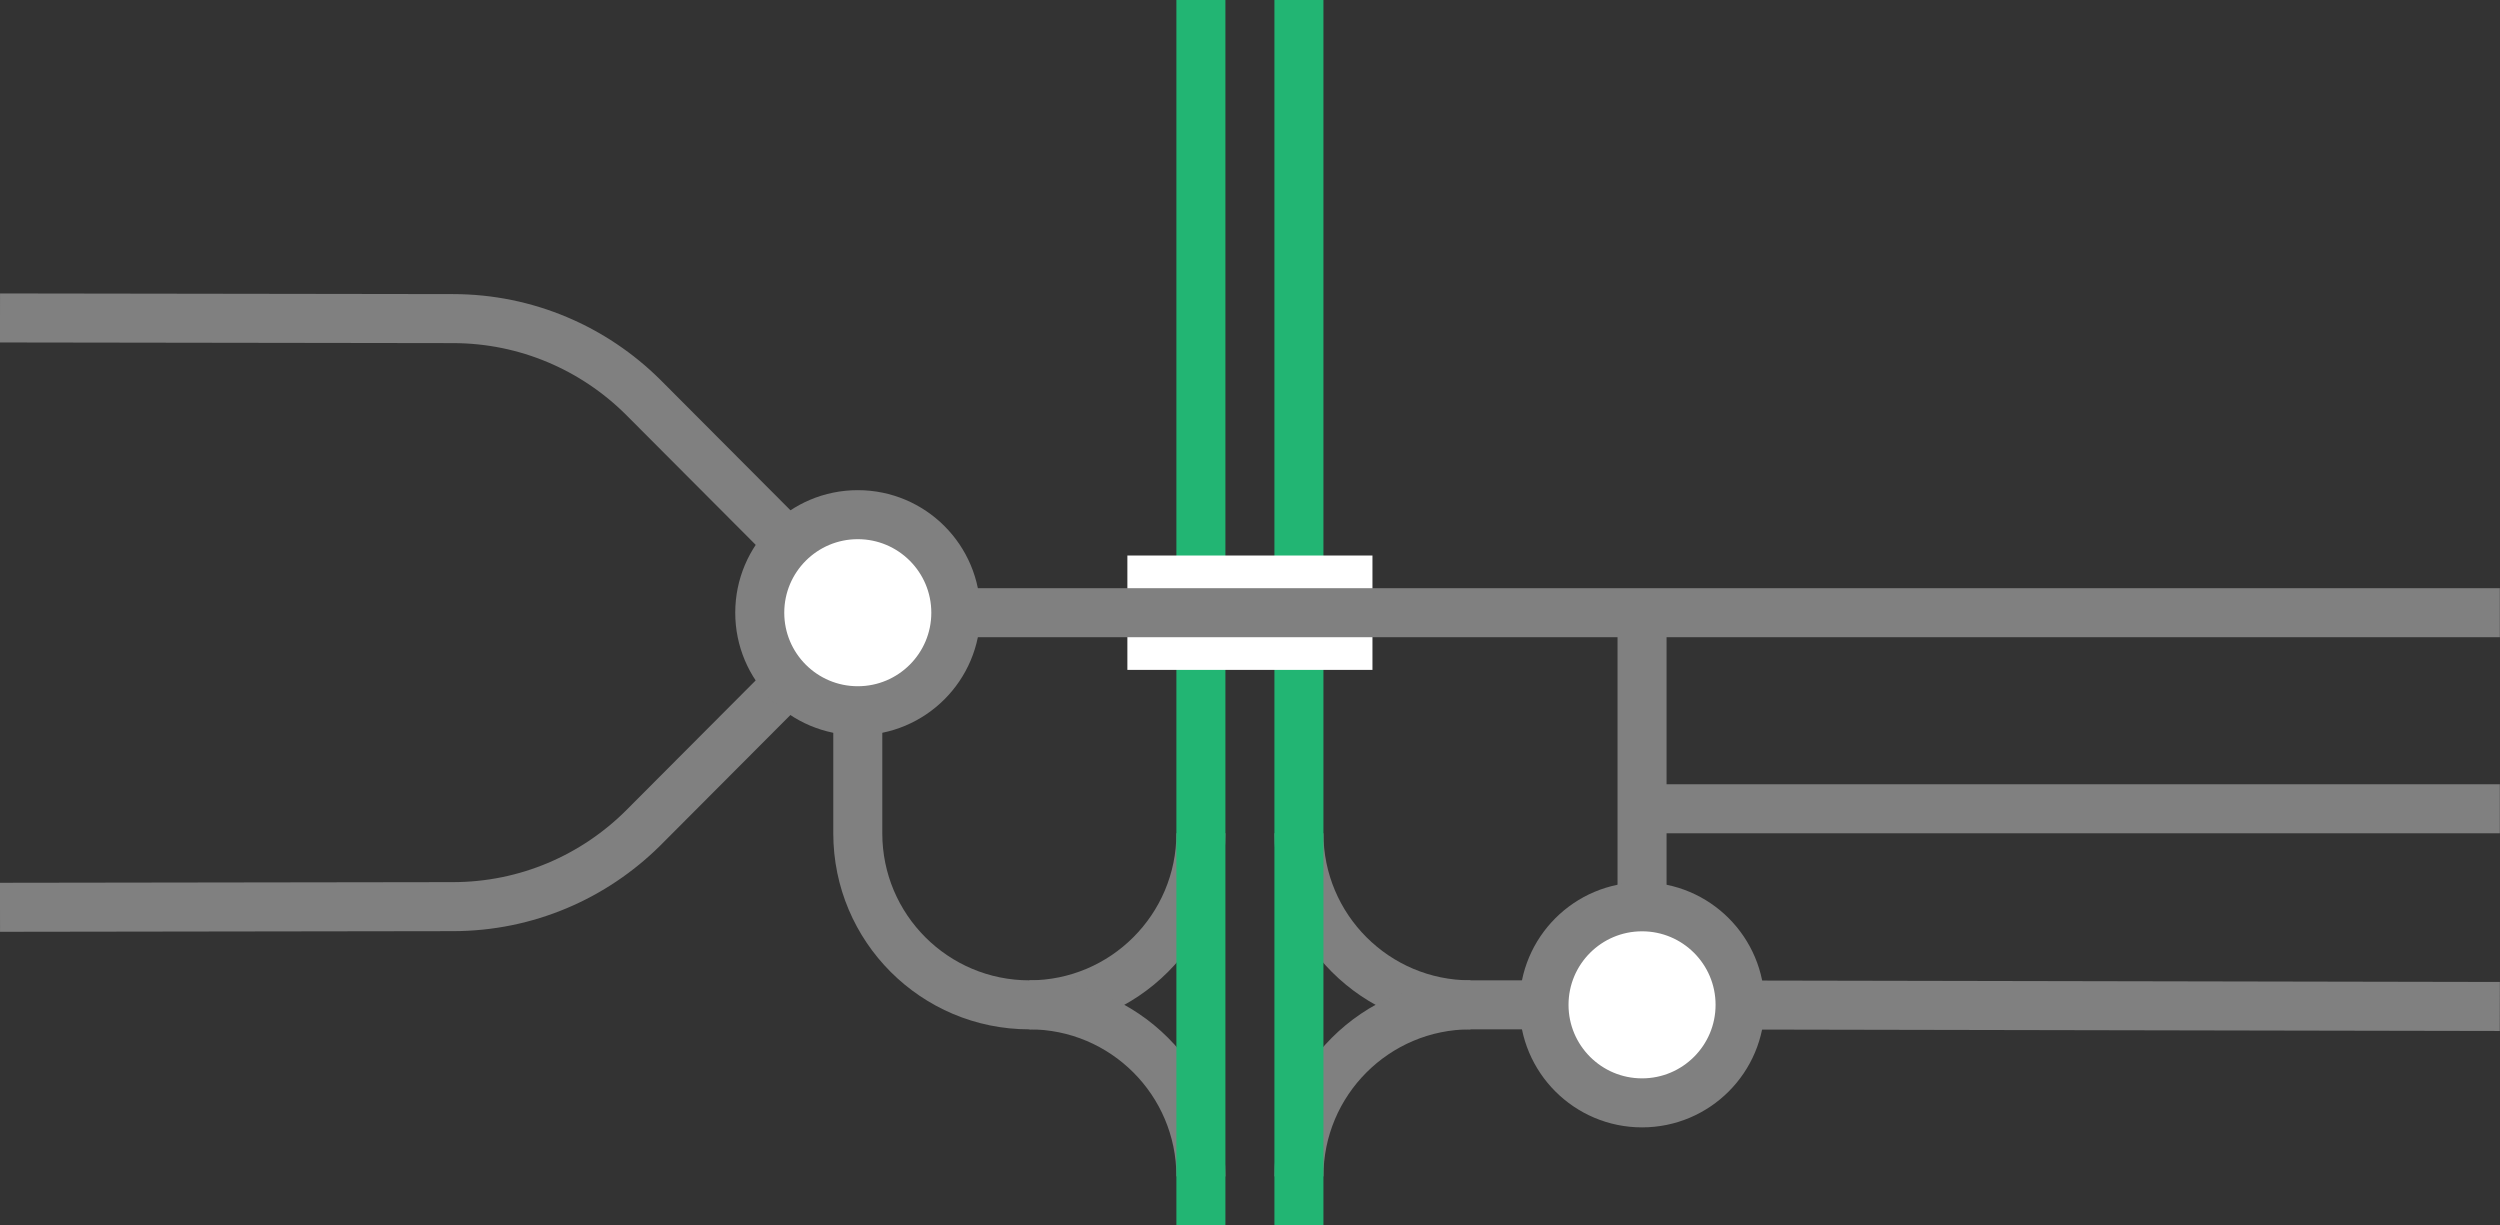 <svg viewBox="0 0 153.01 75" xmlns="http://www.w3.org/2000/svg"><rect x="0" y="0" width="153.01" height="75" fill="#333333" stroke="none"/><g fill="none"><path d="m79.5 51c0 5.8 4.7 10.5 10.5 10.5" stroke="#808080" stroke-miterlimit="10" stroke-width="3"/><path d="m79.5 72c0-5.8 4.7-10.5 10.5-10.5h10.5" stroke="#808080" stroke-miterlimit="10" stroke-width="3"/><path d="m73.5 51c0 5.8-4.7 10.5-10.5 10.5s-10.5-4.7-10.5-10.5v-12" stroke="#808080" stroke-miterlimit="10" stroke-width="3"/><path d="m63 61.5c5.8 0 10.5 4.7 10.5 10.5" stroke="#808080" stroke-miterlimit="10" stroke-width="3"/><path d="m79.5 0v75" stroke="#22b573" stroke-miterlimit="10" stroke-width="3"/><path d="m73.5 0v75" stroke="#22b573" stroke-miterlimit="10" stroke-width="3"/><path d="m0 35.97h3v3h-3z"/><path d="m150 33.05h3v3h-3z"/><path d="m100.5 37.5v24l52.5.1" stroke="#808080" stroke-miterlimit="10" stroke-width="3"/><path d="m100.5 49.5h52.5" stroke="#808080" stroke-miterlimit="10" stroke-width="3"/></g><path d="m69 37.5h15" fill="#fff" stroke="#fff" stroke-miterlimit="10" stroke-width="7"/><path d="m52.5 37.5h100.5" fill="#fff" stroke="#808080" stroke-miterlimit="10" stroke-width="3"/><path d="m0 55.53 27.71-.04c4.53 0 8.64-1.83 11.63-4.79l13.17-13.21" fill="none" stroke="#808080" stroke-miterlimit="10" stroke-width="3"/><path d="m0 19.46 27.71.04c4.53 0 8.64 1.83 11.63 4.79l13.17 13.21" fill="none" stroke="#808080" stroke-miterlimit="10" stroke-width="3"/><circle cx="100.5" cy="61.5" fill="#fff" r="6" stroke="#808080" stroke-miterlimit="10" stroke-width="3"/><circle cx="52.5" cy="37.5" fill="#fff" r="6" stroke="#808080" stroke-miterlimit="10" stroke-width="3"/></svg>